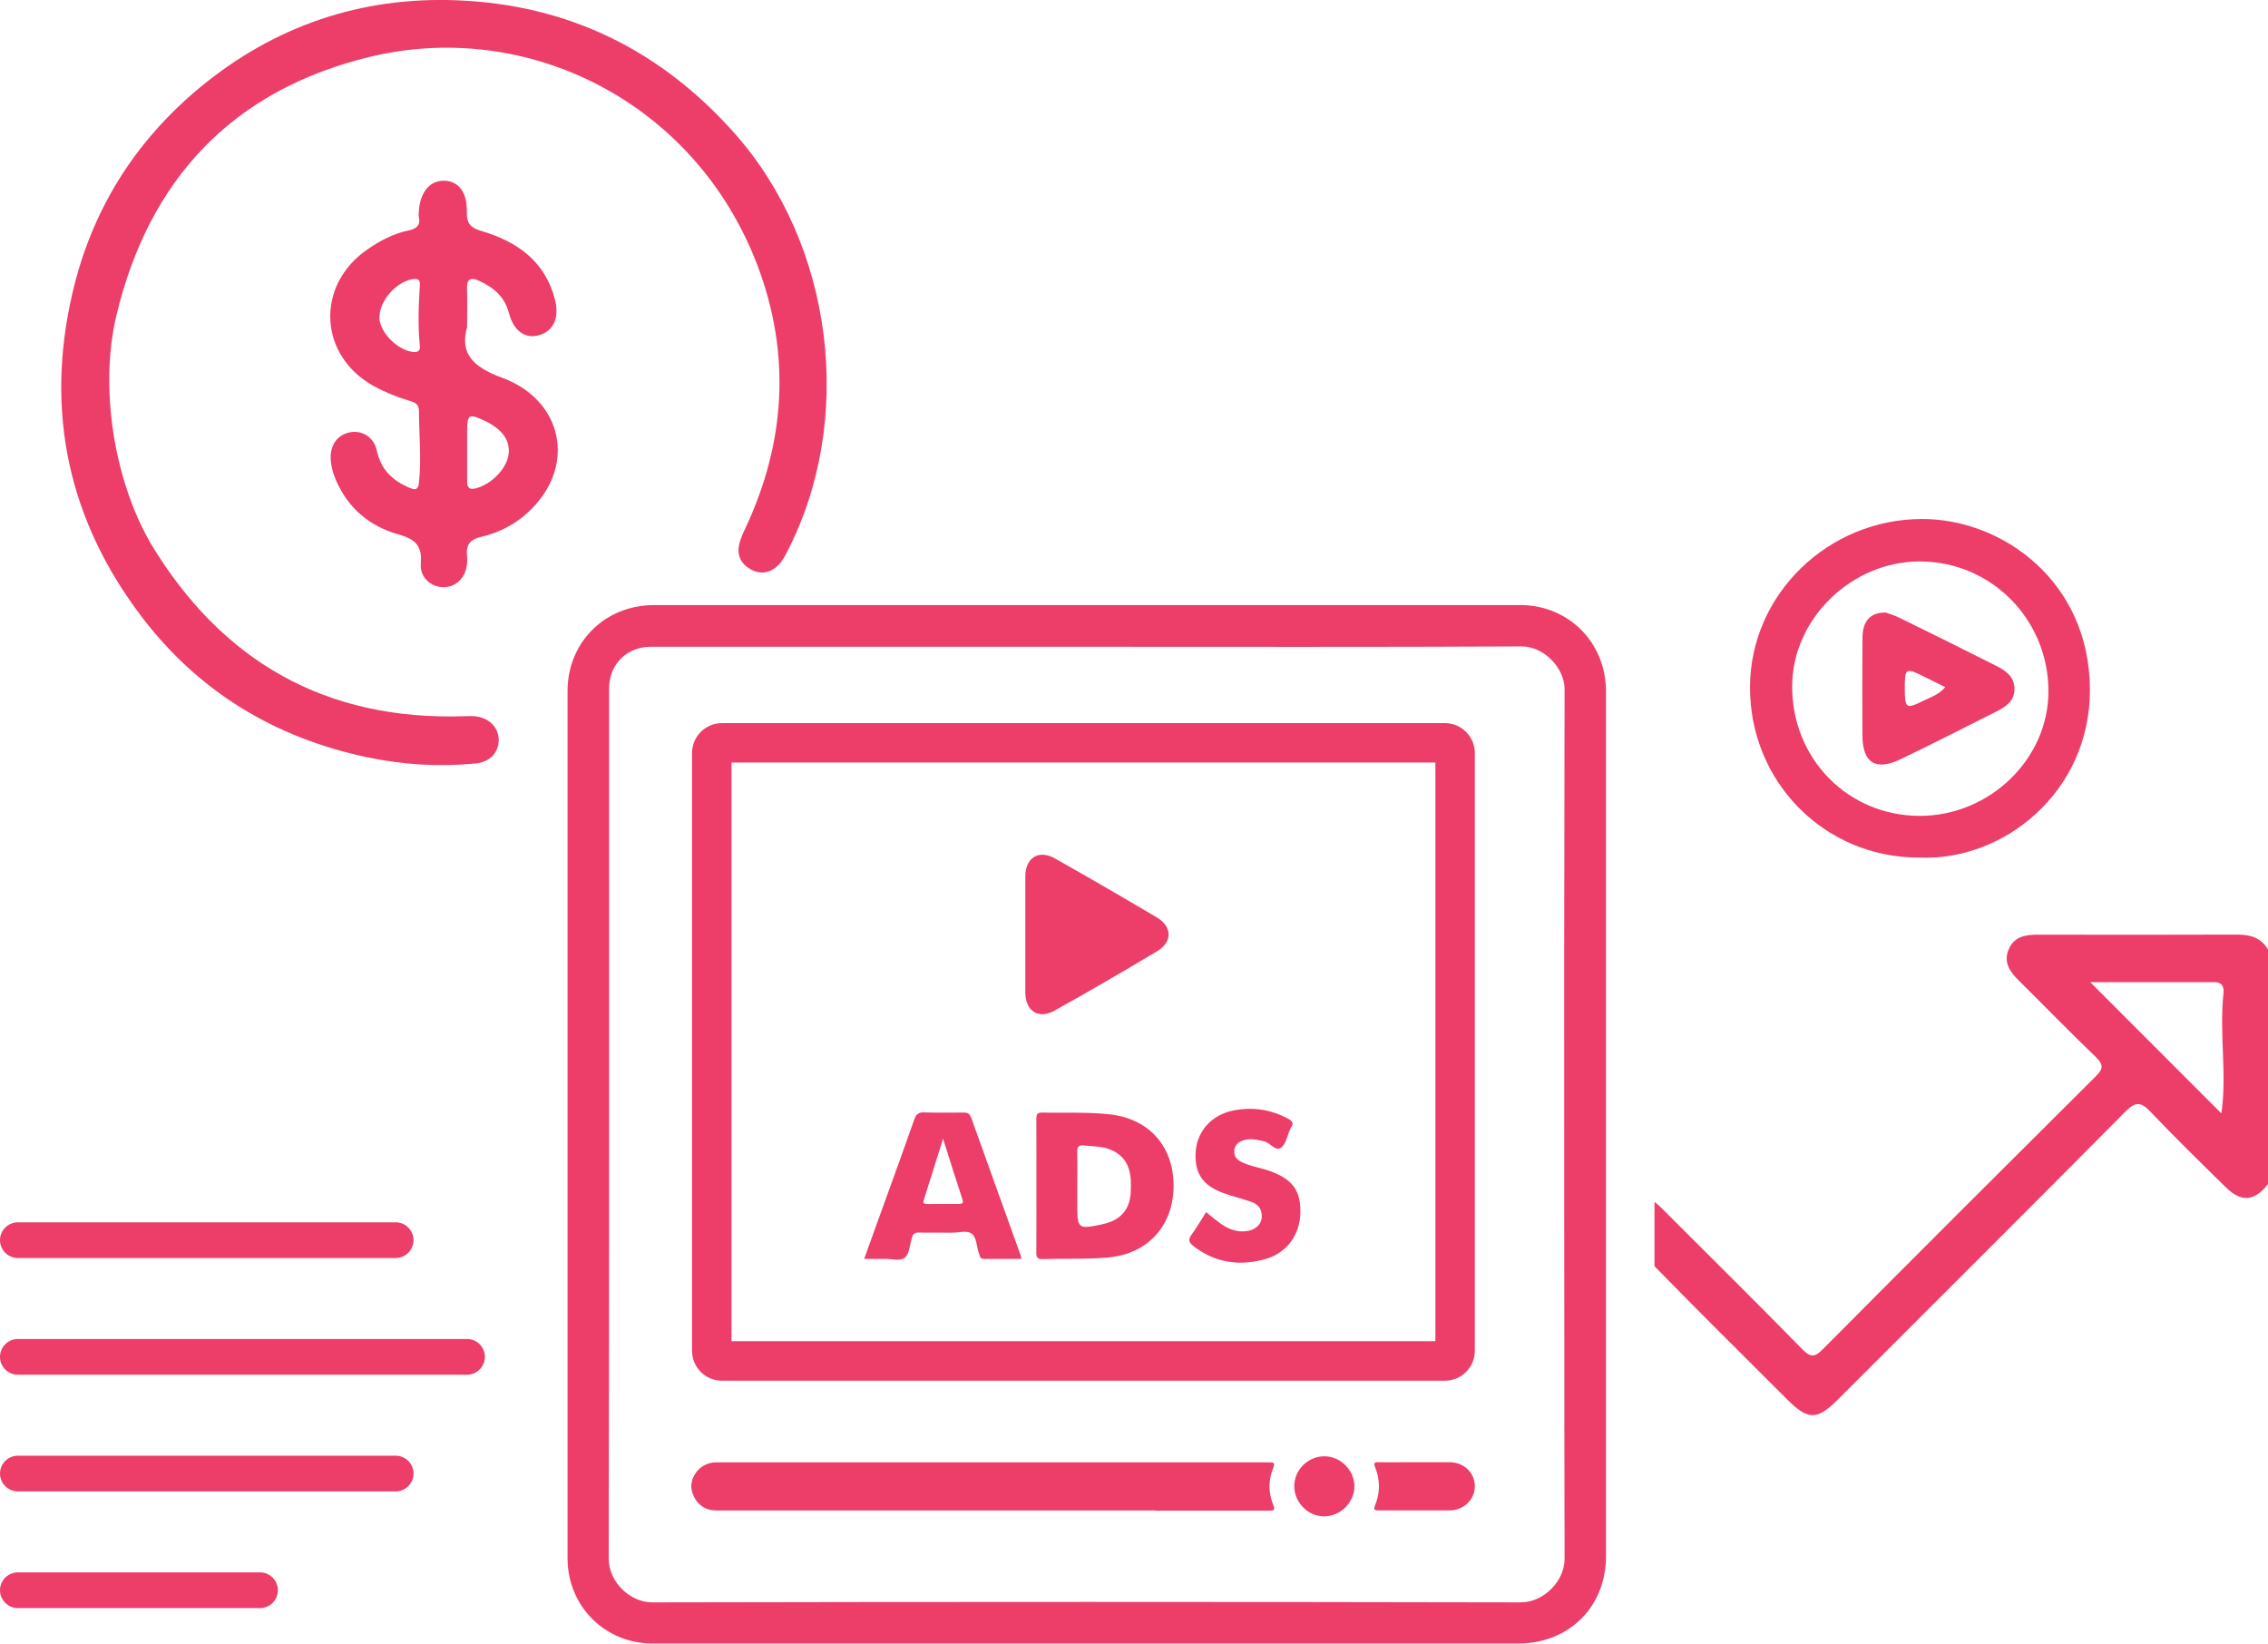 <?xml version="1.0" encoding="UTF-8"?>
<svg id="Layer_2" data-name="Layer 2" xmlns="http://www.w3.org/2000/svg" viewBox="0 0 302.47 219.17">
  <defs>
    <style>
      .cls-1 {
        fill: #ed3d69;
        stroke-width: 0px;
      }
    </style>
  </defs>
  <g id="Layer_1-2" data-name="Layer 1">
    <g>
      <g>
        <path class="cls-1" d="M202.7,80.69h-115.48c-6.54,0-11.53,4.96-11.53,11.47v115.62c0,6.4,4.97,11.38,11.33,11.38h115.49c6.74,0,11.67-4.91,11.67-11.61v-115.36c0-6.51-4.99-11.51-11.49-11.51ZM202.87,213.68c-38.63-.08-77.27-.08-115.9,0-2.93,0-5.79-2.71-5.79-5.83.08-38.69.05-77.36.05-116.03,0-3.21,2.34-5.57,5.54-5.57h58.23c19.32,0,38.63.05,57.94-.05,2.92-.01,5.74,2.83,5.72,5.76-.05,23.24-.07,46.46-.05,69.7,0,2.89,0,5.79.01,8.68,0,12.5.01,25.01.04,37.51.01,3.04-2.84,5.82-5.79,5.82Z"/>
        <g>
          <path class="cls-1" d="M154.32,126.85c2.06-1.23,2.03-3.28-.04-4.51-4.51-2.67-9.04-5.3-13.6-7.87-2.17-1.21-3.93-.09-3.94,2.41,0,2.59,0,5.18,0,7.76s0,5.11,0,7.67c0,2.5,1.74,3.67,3.9,2.46,4.6-2.57,9.16-5.22,13.68-7.92Z"/>
          <path class="cls-1" d="M168.79,155.98c-1.06-.33-2.19-.51-3.19-1.01-.64-.31-1.04-.77-.99-1.53.05-.76.55-1.16,1.2-1.37.93-.32,1.85-.08,2.77.13.84.19,1.52,1.39,2.28.84.63-.47.8-1.56,1.18-2.39.04-.1.07-.2.14-.29.39-.57.17-.87-.38-1.17-2.32-1.26-4.79-1.61-7.34-1.1-2.99.62-4.91,2.89-5.01,5.73-.11,2.97,1.18,4.54,4.54,5.56.97.3,1.93.56,2.88.89.98.32,1.46,1.04,1.41,2.06-.05.91-.82,1.64-1.88,1.82-1.28.22-2.44-.17-3.48-.89-.71-.49-1.36-1.05-2.07-1.62-.66,1.03-1.25,2.07-1.95,3.02-.46.65-.37,1.01.23,1.48,2.84,2.22,6.02,2.72,9.42,1.82,3.05-.8,4.86-3.27,4.88-6.37.03-3.02-1.24-4.55-4.65-5.62Z"/>
          <path class="cls-1" d="M148.08,148.61c-3.03-.35-6.07-.17-9.09-.25-.76-.02-.78.36-.78.93.02,2.93.01,5.84.01,8.77s.01,5.93-.01,8.89c-.01.65.08.98.86.95,2.93-.1,5.84.05,8.77-.22,5.13-.47,8.57-4.1,8.67-9.32.11-5.37-3.18-9.14-8.42-9.75ZM150.8,159.09c-.14,2.11-1.27,3.49-3.29,4.04-.21.06-.42.11-.64.16-3.08.65-3.2.55-3.2-2.52v-2.7c0-1.47.03-2.96-.01-4.43-.03-.74.24-.98.93-.89.83.1,1.67.1,2.47.25,2.41.5,3.66,2.02,3.75,4.48.02.54.02,1.08-.02,1.62Z"/>
          <path class="cls-1" d="M129.48,148.98c-.18-.51-.48-.63-.97-.62-1.77.01-3.53.04-5.3-.02-.76-.02-1.04.28-1.28.95-1.27,3.64-2.59,7.25-3.9,10.87-.91,2.53-1.82,5.07-2.78,7.71,1,0,1.86.02,2.72,0,.93-.03,2.09.37,2.73-.18.58-.51.62-1.63.88-2.49.01-.03.03-.06.04-.11.1-.54.38-.75.97-.73,1.44.04,2.88,0,4.33.02.93.02,2.09-.38,2.73.18.58.5.6,1.63.87,2.49.03.1.1.2.11.31.05.4.3.52.68.52,1.61-.01,3.23-.01,4.91-.01-.05-.23-.06-.37-.11-.5-2.21-6.13-4.42-12.26-6.61-18.4ZM127.95,160.55c-1.44,0-2.88-.01-4.33.01-.64.01-.48-.33-.37-.69.84-2.66,1.68-5.32,2.52-8.02.86,2.72,1.71,5.42,2.59,8.11.14.46.02.58-.41.58Z"/>
        </g>
        <path class="cls-1" d="M154.09,201.42c-5.07,0-53.56,0-58.63,0-1.59,0-2.8-1.03-3.2-2.65-.3-1.22.45-2.74,1.69-3.38.49-.25,1-.38,1.56-.38,10.11,0,63.64,0,73.75,0,.61,0,.82.05.54.75-.65,1.61-.66,3.29,0,4.91.31.77.04.78-.59.78-5.04-.02-10.08,0-15.12,0Z"/>
        <path class="cls-1" d="M196.69,198.22c0,1.75-1.5,3.18-3.33,3.19-2.5,0-4.98,0-7.47,0-.6,0-1.19,0-1.79,0h-.17c-.53,0-.83.02-.53-.7,0-.02.02-.05.02-.07.27-.69.44-1.39.47-2.09.05-.97-.12-1.94-.5-2.89-.25-.65-.02-.68.51-.67,1.17.02,2.34.02,3.5,0h5.92c1.92,0,3.38,1.41,3.37,3.22Z"/>
        <path class="cls-1" d="M176.58,202.21c-2.15,0-3.98-1.87-3.97-4.04.01-2.18,1.84-3.98,4.03-3.97,2.16.01,4,1.87,3.99,4.03-.01,2.14-1.89,3.99-4.05,3.98Z"/>
        <path class="cls-1" d="M191.43,101.69v77.16h-93.87v-77.16h93.87M192.7,96.43h-96.42c-2.2,0-3.99,1.79-3.99,3.99v79.71c0,2.2,1.79,3.99,3.99,3.99h96.42c2.2,0,3.99-1.79,3.99-3.99v-79.71c0-2.2-1.79-3.99-3.99-3.99h0Z"/>
      </g>
      <path class="cls-1" d="M298.39,124.63c-8.87.03-17.72.03-26.59.01-1.62,0-3.14.21-3.88,1.89-.79,1.78.12,3.05,1.34,4.25,3.42,3.38,6.78,6.86,10.25,10.18,1.07,1.03.99,1.58-.03,2.59-12.16,12.09-24.29,24.21-36.38,36.37-1.05,1.07-1.62,1.13-2.71.03-6.21-6.33-12.5-12.57-18.78-18.83-.33-.33-.66-.62-.96-.84v8.57c5.84,6,11.8,11.87,17.72,17.79,2.76,2.76,3.96,2.76,6.7.03,12.82-12.82,25.65-25.59,38.4-38.45,1.34-1.34,2.07-1.29,3.33.04,3.28,3.45,6.67,6.76,10.07,10.09,2.05,2.03,3.83,1.84,5.61-.47v-31.24c-.91-1.59-2.36-2.01-4.08-2.01ZM296.26,148.48c-5.66-5.66-11.49-11.49-17.5-17.51,5.55,0,11.05.01,16.55,0,1.07,0,1.32.66,1.22,1.53-.57,5.43.49,10.87-.28,15.99Z"/>
      <path class="cls-1" d="M20.05,72.39c9.5,15.81,23.36,23.74,41.95,23.12.4-.01.8-.04,1.19-.01,1.9.13,3.25,1.38,3.32,3.05.07,1.71-1.13,3.08-3.07,3.26-4.86.47-9.69.18-14.47-.83-12.32-2.59-22.52-8.77-30.11-18.78-9.7-12.78-12.85-27.18-9.25-42.9,2.54-11.14,8.3-20.39,17.06-27.64C36.58,3.48,48.08-.47,60.96.04c14.84.59,27.15,6.64,37,17.73,13.24,14.9,16.15,38.29,6.94,55.96-.3.58-.64,1.19-1.1,1.64-1.05,1.02-2.31,1.3-3.65.57-1.32-.72-1.89-1.87-1.57-3.33.17-.77.51-1.51.85-2.22,5.37-11.47,6.05-23.26,1.57-35.05C92.72,13.63,70.36,2.46,49.25,7.6,31.04,12.03,19.88,23.87,15.53,42.04c-2.3,9.62-.33,21.92,4.52,30.34Z"/>
      <path class="cls-1" d="M62.3,43.61c-.97,3.36.59,5.28,4.63,6.75,7.66,2.8,9.7,10.69,4.81,16.57-1.97,2.37-4.53,3.95-7.51,4.64-1.58.37-2.12,1.12-1.94,2.62.04.33.02.67-.01,1-.16,1.8-1.41,3.07-3.04,3.11-1.7.05-3.28-1.28-3.12-3.16.21-2.45-.82-3.27-3.02-3.89-3.8-1.07-6.68-3.48-8.29-7.21-.4-.92-.67-1.88-.71-2.89-.06-1.85.92-3.18,2.57-3.5,1.59-.31,3.19.62,3.58,2.42.55,2.55,2.11,4.05,4.4,4.99.78.32,1.13.27,1.23-.76.33-3.19.01-6.37-.01-9.55,0-.89-.62-1.11-1.25-1.3-1.66-.5-3.26-1.13-4.78-1.97-7.35-4.07-7.79-13.4-.87-18.2,1.7-1.18,3.52-2.14,5.57-2.56.98-.2,1.57-.67,1.32-1.79-.04-.19-.02-.4-.01-.6.11-2.59,1.39-4.22,3.3-4.23,1.96-.02,3.18,1.5,3.11,4.22-.04,1.49.52,2.06,1.9,2.47,4.77,1.4,8.53,4.01,9.85,9.15.64,2.49-.23,4.28-2.23,4.79-1.78.45-3.29-.61-3.92-3.02-.57-2.15-2.02-3.35-3.89-4.23-1.12-.53-1.75-.38-1.69,1.06.06,1.46.01,2.92.01,5.08ZM62.3,60.22h0c0,1.33.01,2.65,0,3.98,0,.9.34,1.14,1.24.9,2.05-.56,4.07-2.65,4.29-4.54.22-1.87-.86-3.35-3.26-4.48-2.02-.95-2.25-.82-2.27,1.35,0,.93,0,1.86,0,2.79ZM50.6,42.35c.03,1.98,2.45,4.4,4.54,4.59.64.06.91-.23.86-.76-.29-2.77-.17-5.53,0-8.29.04-.58-.31-.74-.91-.67-2.2.29-4.52,2.9-4.48,5.13Z"/>
      <path class="cls-1" d="M255.89,114.36c-12.56,0-22.53-10.07-22.5-22.74.02-12.32,10.39-22.42,22.98-22.41,10.69,0,22.31,8.33,22.35,22.75.04,13.69-11.57,22.95-22.82,22.39ZM256.02,108.8c9.37,0,17.22-7.64,17.17-16.71-.06-9.57-7.69-17.22-17.17-17.22-9.13,0-17,7.7-17.01,16.65-.02,9.68,7.46,17.27,17.01,17.28Z"/>
      <path class="cls-1" d="M251.49,81.68c.44.17,1.22.39,1.93.75,4.24,2.08,8.48,4.18,12.7,6.31,1.27.64,2.5,1.4,2.54,3.06.04,1.69-1.16,2.45-2.45,3.1-4.22,2.12-8.43,4.27-12.69,6.32-3.37,1.63-5.12.53-5.14-3.14-.02-4.36-.03-8.72.01-13.08.02-2.18,1.04-3.34,3.08-3.31ZM259.43,91.63c-1-.5-1.91-.94-2.81-1.39-2.48-1.24-2.6-1.17-2.59,1.68.01,2.54.2,2.67,2.43,1.55.96-.48,2.05-.78,2.96-1.83Z"/>
      <path class="cls-1" d="M2.38,167.76h50.39c1.31,0,2.38-1.07,2.38-2.38s-1.07-2.38-2.38-2.38H2.38c-1.31,0-2.38,1.07-2.38,2.38s1.07,2.38,2.38,2.38Z"/>
      <path class="cls-1" d="M52.77,194.12H2.38c-1.31,0-2.38,1.07-2.38,2.38s1.07,2.38,2.38,2.38h50.39c1.31,0,2.38-1.07,2.38-2.38s-1.07-2.38-2.38-2.38Z"/>
      <path class="cls-1" d="M34.68,209.68H2.38c-1.31,0-2.38,1.07-2.38,2.38s1.07,2.38,2.38,2.38h32.3c1.31,0,2.38-1.07,2.38-2.38s-1.07-2.38-2.38-2.38Z"/>
      <path class="cls-1" d="M62.29,178.56H2.38c-1.31,0-2.38,1.07-2.38,2.38s1.07,2.38,2.38,2.38h59.91c1.31,0,2.38-1.07,2.38-2.38s-1.07-2.38-2.38-2.38Z"/>
    </g>
  </g>
</svg>